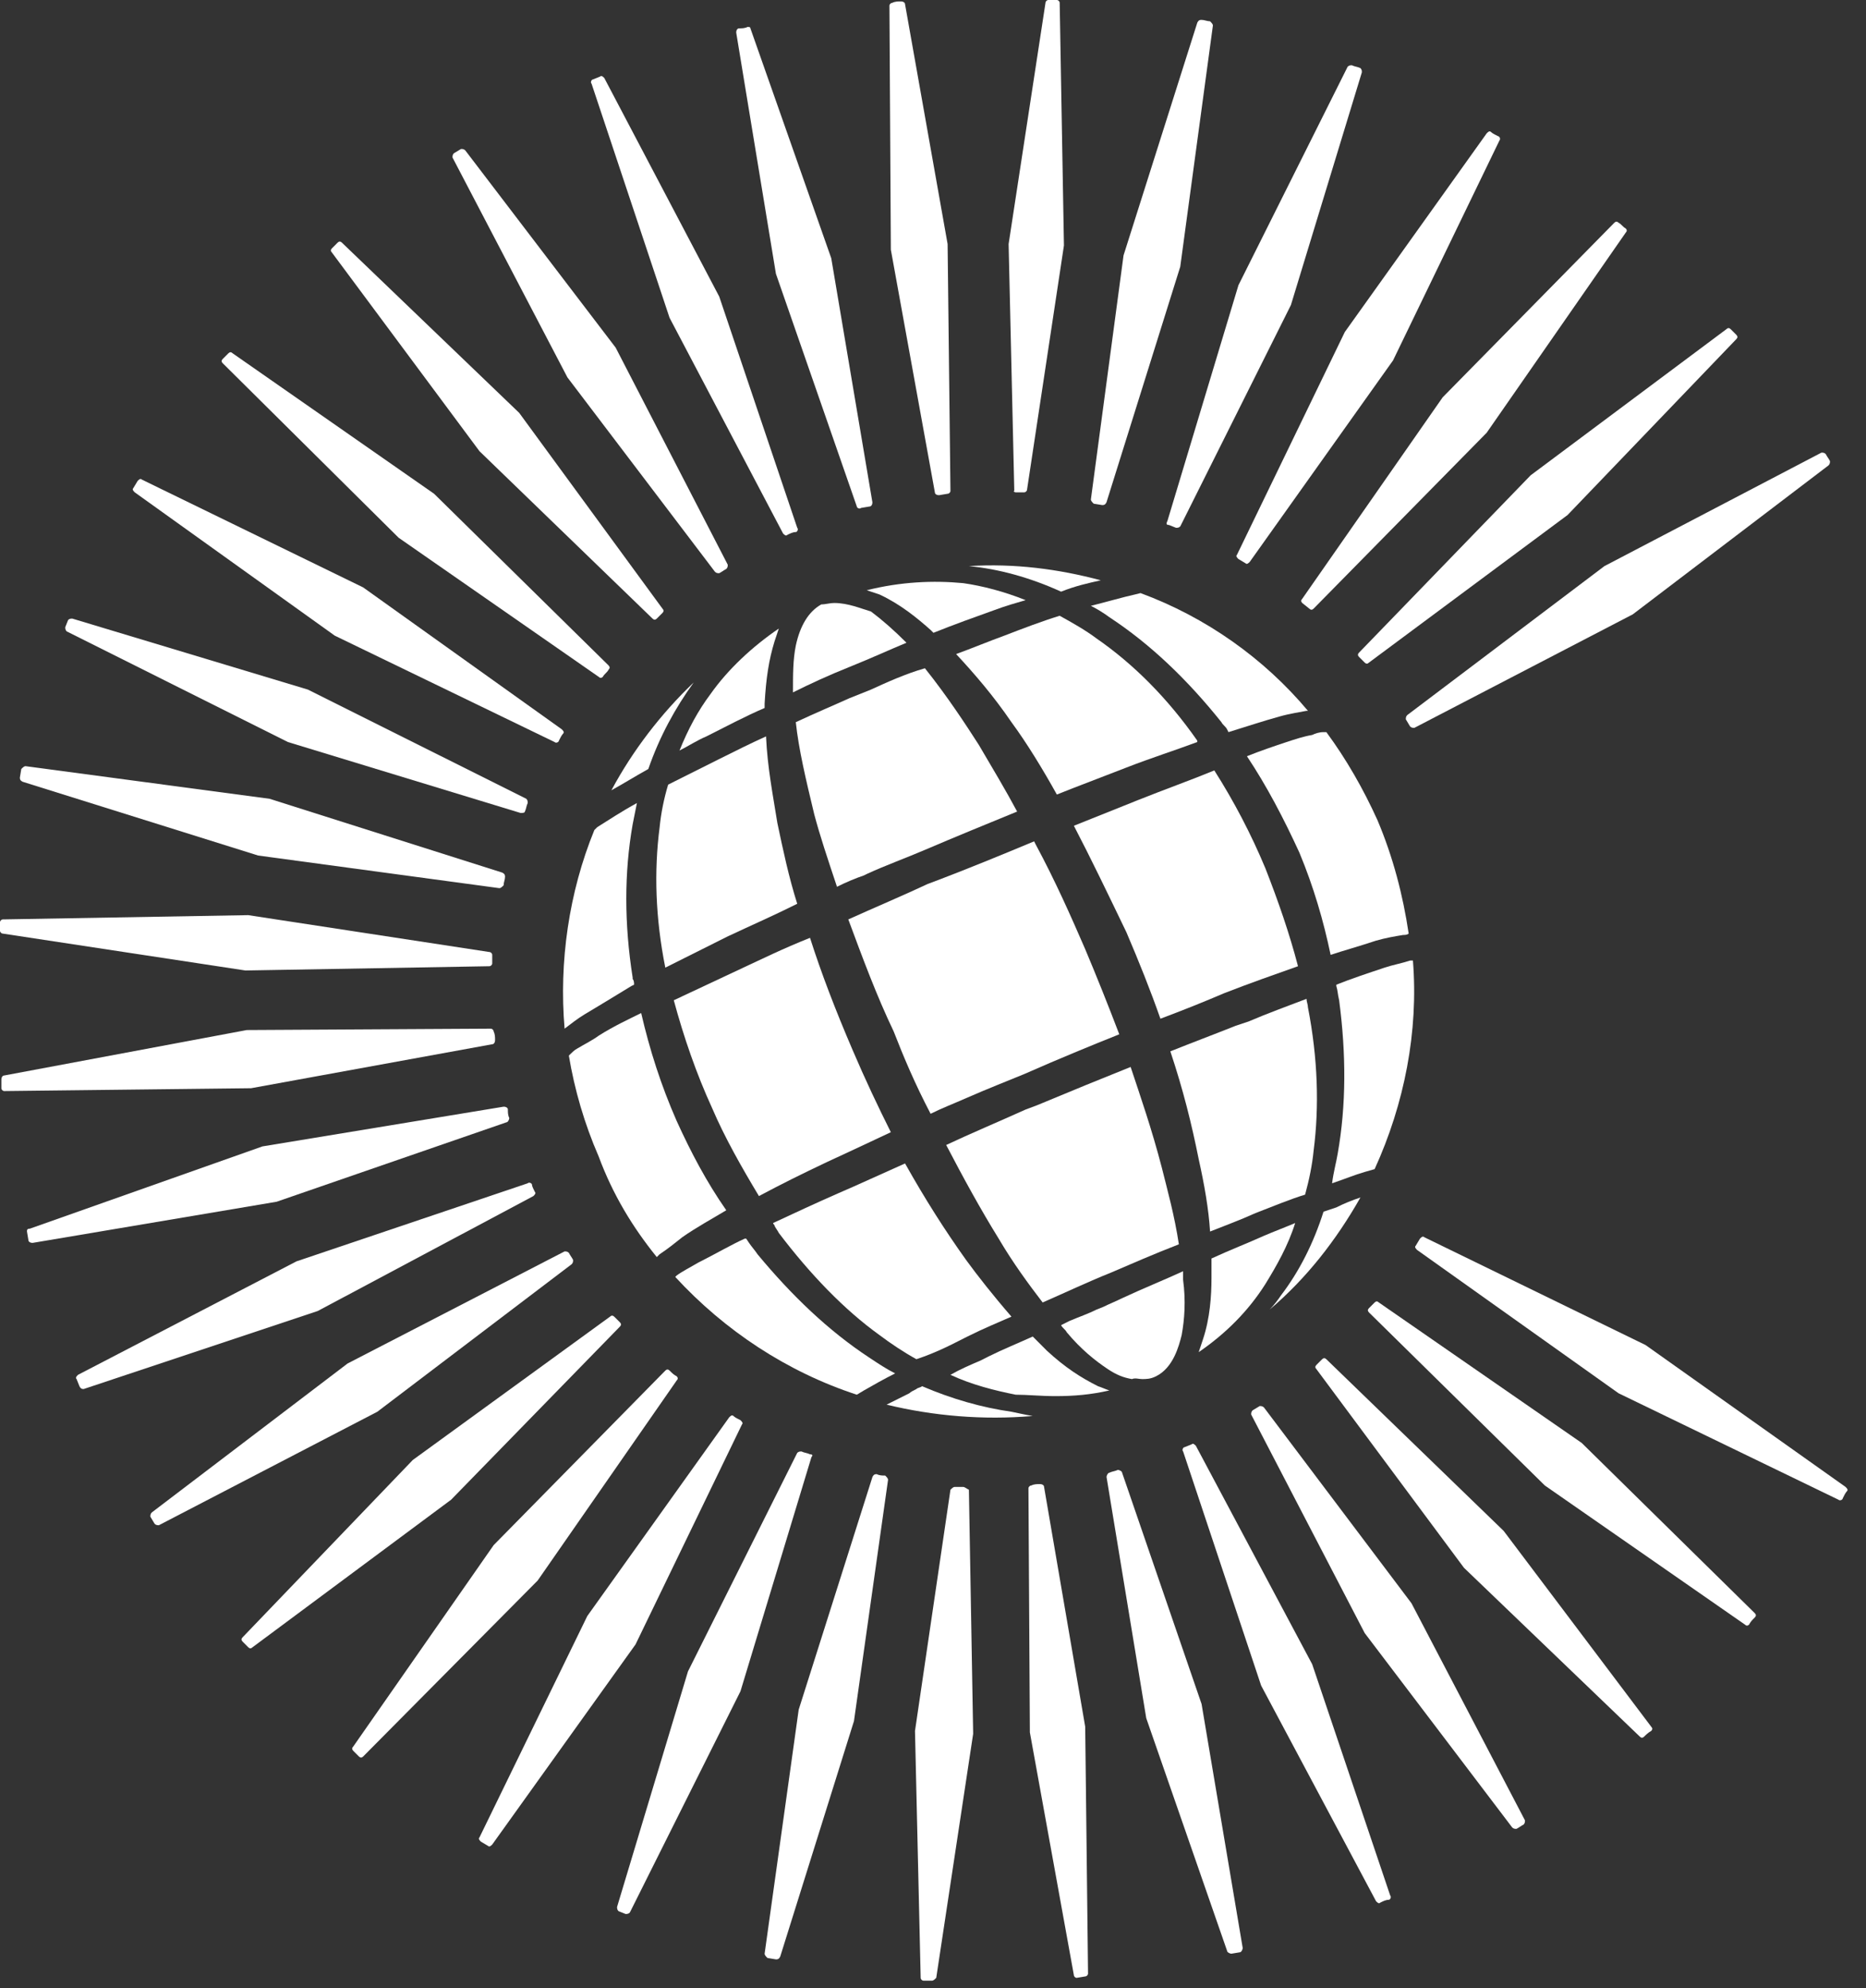 <?xml version="1.0" encoding="UTF-8" standalone="no"?>
<!DOCTYPE svg PUBLIC "-//W3C//DTD SVG 1.1//EN" "http://www.w3.org/Graphics/SVG/1.1/DTD/svg11.dtd">
<svg width="100%" height="100%" viewBox="0 0 46 49" version="1.1" xmlns="http://www.w3.org/2000/svg" xmlns:xlink="http://www.w3.org/1999/xlink" xml:space="preserve" xmlns:serif="http://www.serif.com/" style="fill-rule:evenodd;clip-rule:evenodd;stroke-linejoin:round;stroke-miterlimit:2;">
    <rect x="0" y="0" width="46" height="49" fill="#333333" stroke="none"/>
    <g transform="matrix(1,0,0,1,-0.035,-0.794)">
        <path d="M33.922,29.61C34.656,28.001 35.006,26.218 34.866,24.469L34.796,24.469C34.586,24.539 34.376,24.574 34.167,24.644C33.747,24.784 33.327,24.924 32.978,25.064L32.978,25.099C33.012,25.203 33.012,25.308 33.047,25.448C33.222,26.777 33.222,28.036 33.012,29.225C32.978,29.435 32.908,29.68 32.873,29.959C33.187,29.854 33.432,29.75 33.677,29.68L33.922,29.61Z" style="fill:white;fill-rule:nonzero;"/>
    </g>
    <g transform="matrix(1,0,0,1,-0.035,-0.794)">
        <path d="M24.969,35.59C24.234,35.485 23.5,35.275 22.765,34.96C22.73,34.995 22.661,34.995 22.626,35.03C22.555,35.065 22.486,35.1 22.451,35.135C22.241,35.24 22.031,35.345 21.891,35.415C23.045,35.695 24.269,35.799 25.493,35.695C25.283,35.66 25.143,35.625 24.969,35.59Z" style="fill:white;fill-rule:nonzero;"/>
    </g>
    <g transform="matrix(1,0,0,1,-0.035,-0.794)">
        <path d="M26.053,35.205C26.508,35.205 26.927,35.17 27.382,35.065C27.277,35.03 27.207,34.995 27.102,34.96C26.683,34.75 26.298,34.505 25.843,34.086C25.738,33.981 25.634,33.876 25.494,33.736C25.109,33.911 24.759,34.051 24.41,34.225L24.2,34.331C23.955,34.435 23.71,34.54 23.465,34.68C23.99,34.925 24.549,35.065 25.074,35.17C25.354,35.17 25.703,35.205 26.053,35.205Z" style="fill:white;fill-rule:nonzero;"/>
    </g>
    <g transform="matrix(1,0,0,1,-0.035,-0.794)">
        <path d="M28.186,34.785C28.291,34.785 28.395,34.785 28.535,34.715C28.955,34.505 29.095,33.981 29.165,33.701C29.235,33.316 29.27,32.862 29.2,32.337L29.2,32.127C28.745,32.337 28.221,32.547 27.696,32.792C27.556,32.862 27.381,32.932 27.241,33.002L27.067,33.072C26.857,33.177 26.647,33.247 26.402,33.351L26.192,33.456C26.227,33.526 26.297,33.561 26.332,33.631C26.682,34.051 27.032,34.331 27.346,34.54C27.556,34.68 27.731,34.75 27.941,34.785C28.011,34.75 28.116,34.785 28.186,34.785Z" style="fill:white;fill-rule:nonzero;"/>
    </g>
    <g transform="matrix(1,0,0,1,-0.035,-0.794)">
        <path d="M31.229,32.442C31.508,31.988 31.788,31.498 31.963,30.939C31.718,31.043 31.438,31.148 31.194,31.253C30.809,31.428 30.354,31.603 29.9,31.813L29.9,32.302C29.9,32.722 29.865,33.282 29.69,33.806C29.655,33.911 29.62,34.016 29.585,34.121C30.249,33.666 30.809,33.107 31.229,32.442Z" style="fill:white;fill-rule:nonzero;"/>
    </g>
    <g transform="matrix(1,0,0,1,-0.035,-0.794)">
        <path d="M33.572,30.309C33.362,30.379 33.187,30.449 32.977,30.554C32.872,30.589 32.767,30.624 32.662,30.659C32.418,31.428 32.068,32.127 31.613,32.722C31.543,32.827 31.438,32.967 31.334,33.072C32.243,32.302 32.977,31.358 33.572,30.309Z" style="fill:white;fill-rule:nonzero;"/>
    </g>
    <g transform="matrix(1,0,0,1,-0.035,-0.794)">
        <path d="M29.865,31.148C30.215,31.008 30.599,30.869 30.984,30.694C31.439,30.519 31.858,30.344 32.208,30.239C32.313,29.854 32.383,29.505 32.418,29.155C32.558,28.071 32.523,26.882 32.278,25.623C32.278,25.553 32.243,25.483 32.243,25.413C31.788,25.588 31.299,25.763 30.809,25.973L30.494,26.078C29.97,26.287 29.41,26.497 28.886,26.707C29.201,27.651 29.41,28.491 29.585,29.365C29.725,29.994 29.83,30.589 29.865,31.148Z" style="fill:white;fill-rule:nonzero;"/>
    </g>
    <g transform="matrix(1,0,0,1,-0.035,-0.794)">
        <path d="M25.738,32.897C26.298,32.652 26.892,32.372 27.417,32.163C27.907,31.953 28.466,31.708 29.096,31.463C28.991,30.764 28.816,30.134 28.676,29.575C28.431,28.631 28.151,27.826 27.907,27.092C27.207,27.372 26.438,27.686 25.599,28.036L25.319,28.141C24.619,28.456 23.955,28.735 23.36,29.015C23.78,29.82 24.2,30.589 24.654,31.323C25.004,31.918 25.389,32.442 25.738,32.897Z" style="fill:white;fill-rule:nonzero;"/>
    </g>
    <g transform="matrix(1,0,0,1,-0.035,-0.794)">
        <path d="M23.815,33.771L23.885,33.736C24.304,33.526 24.654,33.386 24.969,33.246C24.514,32.722 24.13,32.232 23.85,31.848C23.325,31.113 22.836,30.344 22.346,29.47C21.717,29.749 21.192,29.994 20.702,30.204C20.143,30.449 19.618,30.694 19.094,30.938C19.094,30.973 19.129,30.973 19.129,31.008C19.164,31.078 19.199,31.113 19.234,31.183C20.003,32.197 20.842,33.072 21.717,33.701C21.996,33.911 22.311,34.121 22.626,34.295C23.15,34.121 23.535,33.911 23.815,33.771Z" style="fill:white;fill-rule:nonzero;"/>
    </g>
    <g transform="matrix(1,0,0,1,-0.035,-0.794)">
        <path d="M21.332,35.065C21.577,34.925 21.822,34.785 22.102,34.645C21.892,34.54 21.682,34.401 21.472,34.261C20.458,33.596 19.549,32.722 18.709,31.708C18.64,31.603 18.57,31.533 18.5,31.428L18.43,31.323L18.395,31.323C18.08,31.463 17.66,31.708 17.241,31.918C17.066,32.023 16.856,32.127 16.716,32.232L16.681,32.267C17.905,33.596 19.444,34.61 21.157,35.17L21.332,35.065Z" style="fill:white;fill-rule:nonzero;"/>
    </g>
    <g transform="matrix(1,0,0,1,-0.035,-0.794)">
        <path d="M16.017,19.748C16.296,18.944 16.681,18.244 17.136,17.615C16.331,18.384 15.632,19.293 15.107,20.273C15.422,20.098 15.702,19.923 16.017,19.748Z" style="fill:white;fill-rule:nonzero;"/>
    </g>
    <g transform="matrix(1,0,0,1,-0.035,-0.794)">
        <path d="M17.555,17.894C17.24,18.314 16.996,18.769 16.786,19.293C16.996,19.188 17.205,19.048 17.45,18.944C17.94,18.699 18.394,18.454 18.884,18.244L18.884,18.139C18.919,17.51 18.989,17.055 19.129,16.601C19.164,16.496 19.199,16.391 19.234,16.286C18.569,16.74 17.975,17.3 17.555,17.894Z" style="fill:white;fill-rule:nonzero;"/>
    </g>
    <g transform="matrix(1,0,0,1,-0.035,-0.794)">
        <path d="M20.597,15.656C20.492,15.656 20.387,15.691 20.282,15.691C19.968,15.866 19.758,16.216 19.653,16.706C19.583,17.055 19.583,17.405 19.583,17.86C20.003,17.65 20.457,17.44 20.982,17.23C21.506,17.02 21.961,16.81 22.381,16.636C22.066,16.321 21.786,16.076 21.506,15.866C21.262,15.796 20.947,15.656 20.597,15.656Z" style="fill:white;fill-rule:nonzero;"/>
    </g>
    <g transform="matrix(1,0,0,1,-0.035,-0.794)">
        <path d="M21.402,15.342C21.507,15.377 21.612,15.412 21.717,15.447C22.241,15.691 22.661,16.041 22.976,16.321C23.011,16.356 23.046,16.391 23.046,16.391C23.57,16.181 24.06,16.006 24.549,15.831C24.829,15.726 25.074,15.657 25.319,15.586C24.794,15.377 24.269,15.237 23.78,15.167C23.046,15.097 22.241,15.132 21.402,15.342Z" style="fill:white;fill-rule:nonzero;"/>
    </g>
    <g transform="matrix(1,0,0,1,-0.035,-0.794)">
        <path d="M27.172,15.097C26.123,14.817 25.039,14.677 23.92,14.747C24.654,14.817 25.424,15.027 26.193,15.377C26.543,15.237 26.857,15.167 27.172,15.097Z" style="fill:white;fill-rule:nonzero;"/>
    </g>
    <g transform="matrix(1,0,0,1,-0.035,-0.794)">
        <path d="M28.151,15.412L28.011,15.447C27.697,15.517 27.347,15.621 26.927,15.726C27.067,15.796 27.242,15.901 27.382,16.006C28.396,16.671 29.305,17.545 30.145,18.594C30.18,18.664 30.249,18.699 30.284,18.769L30.319,18.839C30.774,18.699 31.194,18.559 31.578,18.454C31.823,18.384 32.068,18.349 32.243,18.314L32.278,18.314C31.194,17.02 29.76,16.006 28.151,15.412Z" style="fill:white;fill-rule:nonzero;"/>
    </g>
    <g transform="matrix(1,0,0,1,-0.035,-0.794)">
        <path d="M24.794,16.461C24.409,16.601 23.99,16.775 23.605,16.915C24.06,17.405 24.514,17.929 24.969,18.594C25.354,19.118 25.738,19.748 26.088,20.377C26.612,20.168 27.172,19.958 27.801,19.713C28.431,19.468 28.99,19.293 29.55,19.083L29.55,19.049C28.816,17.999 27.976,17.16 27.067,16.531C26.787,16.321 26.473,16.146 26.158,15.971C25.703,16.111 25.249,16.286 24.794,16.461Z" style="fill:white;fill-rule:nonzero;"/>
    </g>
    <g transform="matrix(1,0,0,1,-0.035,-0.794)">
        <path d="M21.507,17.79L20.982,18C20.598,18.174 20.178,18.349 19.653,18.594C19.723,19.258 19.898,19.993 20.108,20.867C20.248,21.392 20.423,21.916 20.668,22.651C20.877,22.546 21.122,22.441 21.332,22.371L21.402,22.336C21.857,22.126 22.346,21.951 22.836,21.741C23.57,21.427 24.339,21.112 25.109,20.797C24.829,20.273 24.514,19.748 24.165,19.154C23.85,18.664 23.395,17.965 22.836,17.265C22.346,17.405 21.891,17.615 21.507,17.79Z" style="fill:white;fill-rule:nonzero;"/>
    </g>
    <g transform="matrix(1,0,0,1,-0.035,-0.794)">
        <path d="M18.919,18.944C18.534,19.119 18.184,19.293 17.764,19.503C17.345,19.713 16.925,19.923 16.506,20.133C16.401,20.482 16.331,20.832 16.296,21.182C16.156,22.266 16.191,23.42 16.436,24.644C16.925,24.399 17.415,24.154 17.974,23.874C18.569,23.595 19.128,23.35 19.688,23.07C19.478,22.406 19.338,21.741 19.198,21.077C19.093,20.412 18.953,19.713 18.919,18.944Z" style="fill:white;fill-rule:nonzero;"/>
    </g>
    <g transform="matrix(1,0,0,1,-0.035,-0.794)">
        <path d="M14.687,21.252C14.058,22.79 13.813,24.504 13.953,26.148C14.093,26.043 14.267,25.903 14.442,25.798C14.792,25.588 15.142,25.378 15.596,25.099L15.666,25.064C15.666,25.029 15.666,24.959 15.631,24.924L15.631,24.889C15.422,23.56 15.422,22.301 15.631,21.112C15.666,20.937 15.701,20.762 15.736,20.587C15.352,20.797 15.037,21.007 14.757,21.182L14.687,21.252Z" style="fill:white;fill-rule:nonzero;"/>
    </g>
    <g transform="matrix(1,0,0,1,-0.035,-0.794)">
        <path d="M16.226,31.778L16.296,31.708C16.506,31.568 16.68,31.428 16.855,31.288C17.205,31.043 17.59,30.834 17.939,30.624C17.45,29.924 17.065,29.19 16.715,28.421C16.331,27.546 16.051,26.672 15.841,25.763C15.561,25.903 15.177,26.078 14.792,26.322C14.652,26.427 14.442,26.532 14.267,26.637C14.198,26.672 14.128,26.742 14.093,26.777L14.058,26.812C14.198,27.651 14.442,28.491 14.792,29.295C15.142,30.239 15.631,31.043 16.226,31.778Z" style="fill:white;fill-rule:nonzero;"/>
    </g>
    <g transform="matrix(1,0,0,1,-0.035,-0.794)">
        <path d="M32.837,24.329C33.152,24.224 33.537,24.119 33.956,23.979C34.201,23.909 34.411,23.874 34.621,23.839C34.656,23.839 34.726,23.839 34.761,23.804C34.621,22.86 34.376,21.916 33.991,21.007C33.642,20.237 33.222,19.503 32.732,18.839L32.662,18.839C32.557,18.839 32.453,18.874 32.383,18.909C32.173,18.944 31.963,19.014 31.753,19.083C31.438,19.188 31.124,19.293 30.774,19.433C31.264,20.168 31.683,20.972 32.068,21.811C32.417,22.65 32.662,23.49 32.837,24.329Z" style="fill:white;fill-rule:nonzero;"/>
    </g>
    <g transform="matrix(1,0,0,1,-0.035,-0.794)">
        <path d="M32.033,24.609C31.823,23.804 31.544,23 31.229,22.196C30.879,21.357 30.459,20.552 29.97,19.783C29.375,20.028 28.781,20.238 28.081,20.517C27.557,20.727 27.032,20.937 26.508,21.147C26.927,21.951 27.347,22.825 27.802,23.77C28.116,24.504 28.396,25.203 28.641,25.903C29.201,25.693 29.725,25.483 30.215,25.273C30.844,25.028 31.439,24.819 32.033,24.609Z" style="fill:white;fill-rule:nonzero;"/>
    </g>
    <g transform="matrix(1,0,0,1,-0.035,-0.794)">
        <path d="M22.976,28.246C23.255,28.106 23.535,28.001 23.85,27.861C24.409,27.616 24.864,27.441 25.284,27.267C26.158,26.882 26.927,26.567 27.627,26.287C27.347,25.553 27.067,24.854 26.787,24.189C26.438,23.385 26.053,22.511 25.563,21.601L25.528,21.531C24.689,21.881 23.92,22.196 23.185,22.476L22.906,22.581C22.311,22.86 21.647,23.14 20.947,23.455C21.297,24.399 21.647,25.343 22.066,26.217C22.311,26.847 22.591,27.511 22.976,28.246Z" style="fill:white;fill-rule:nonzero;"/>
    </g>
    <g transform="matrix(1,0,0,1,-0.035,-0.794)">
        <path d="M18.359,24.644C17.765,24.924 17.17,25.203 16.645,25.448C16.89,26.357 17.205,27.267 17.59,28.106C17.904,28.84 18.324,29.575 18.744,30.274C19.268,29.994 19.828,29.715 20.422,29.435C20.877,29.225 21.402,28.98 21.996,28.7C21.681,28.071 21.366,27.407 21.052,26.672C20.632,25.693 20.282,24.784 20.003,23.909C19.303,24.189 18.814,24.434 18.359,24.644Z" style="fill:white;fill-rule:nonzero;"/>
    </g>
    <g transform="matrix(1,0,0,1,-0.035,-0.794)">
        <path d="M27.697,37.093C27.697,37.058 27.627,37.023 27.592,37.023C27.522,37.058 27.452,37.058 27.382,37.093C27.348,37.093 27.313,37.163 27.313,37.198L28.292,43.143L30.285,48.878C30.285,48.913 30.355,48.948 30.39,48.948L30.6,48.913C30.635,48.913 30.67,48.843 30.67,48.808L29.656,42.794L27.697,37.093Z" style="fill:white;fill-rule:nonzero;"/>
    </g>
    <g transform="matrix(1,0,0,1,-0.035,-0.794)">
        <path d="M21.157,13.278C21.157,13.313 21.227,13.348 21.262,13.313L21.471,13.278C21.506,13.278 21.541,13.243 21.541,13.173L20.527,7.159L18.534,1.493C18.534,1.458 18.499,1.458 18.464,1.458C18.394,1.493 18.324,1.493 18.254,1.493C18.219,1.493 18.184,1.528 18.184,1.598L19.163,7.543L21.157,13.278Z" style="fill:white;fill-rule:nonzero;"/>
    </g>
    <g transform="matrix(1,0,0,1,-0.035,-0.794)">
        <path d="M25.773,37.443C25.773,37.408 25.738,37.373 25.668,37.373C25.598,37.373 25.528,37.373 25.458,37.408C25.423,37.408 25.388,37.443 25.388,37.478L25.423,43.493L26.507,49.473C26.507,49.508 26.542,49.543 26.577,49.543L26.787,49.508C26.822,49.508 26.857,49.473 26.857,49.438L26.787,43.353L25.773,37.443Z" style="fill:white;fill-rule:nonzero;"/>
    </g>
    <g transform="matrix(1,0,0,1,-0.035,-0.794)">
        <path d="M23.081,12.929C23.081,12.964 23.115,12.999 23.185,12.999L23.395,12.964C23.43,12.964 23.465,12.929 23.465,12.894L23.395,6.809L22.346,0.899C22.346,0.864 22.311,0.829 22.241,0.829C22.171,0.829 22.101,0.829 22.031,0.864C21.996,0.864 21.961,0.899 21.961,0.934L21.996,6.949L23.081,12.929Z" style="fill:white;fill-rule:nonzero;"/>
    </g>
    <g transform="matrix(1,0,0,1,-0.035,-0.794)">
        <path d="M23.78,37.443L23.57,37.443C23.535,37.443 23.5,37.478 23.465,37.513L22.591,43.458L22.731,49.543C22.731,49.578 22.766,49.613 22.801,49.613L23.011,49.613C23.045,49.613 23.08,49.578 23.115,49.543L24.025,43.528L23.92,37.513C23.85,37.478 23.815,37.443 23.78,37.443Z" style="fill:white;fill-rule:nonzero;"/>
    </g>
    <g transform="matrix(1,0,0,1,-0.035,-0.794)">
        <path d="M25.074,12.929L25.284,12.929C25.319,12.929 25.354,12.894 25.354,12.859L26.263,6.844L26.158,0.864C26.158,0.829 26.123,0.794 26.088,0.794L25.878,0.794C25.843,0.794 25.808,0.829 25.808,0.864L24.899,6.809L25.039,12.894C25.004,12.894 25.039,12.929 25.074,12.929Z" style="fill:white;fill-rule:nonzero;"/>
    </g>
    <g transform="matrix(1,0,0,1,-0.035,-0.794)">
        <path d="M21.647,37.128C21.612,37.128 21.577,37.128 21.542,37.198L19.724,42.933L18.884,48.948C18.884,48.983 18.919,49.018 18.954,49.053L19.164,49.088C19.199,49.088 19.234,49.088 19.269,49.018L21.087,43.213L21.927,37.268C21.927,37.233 21.892,37.198 21.857,37.163C21.787,37.163 21.717,37.163 21.647,37.128Z" style="fill:white;fill-rule:nonzero;"/>
    </g>
    <g transform="matrix(1,0,0,1,-0.035,-0.794)">
        <path d="M27.207,13.243C27.242,13.243 27.277,13.243 27.312,13.174L29.13,7.368L29.935,1.423C29.935,1.388 29.9,1.354 29.865,1.319C29.795,1.319 29.725,1.284 29.655,1.284C29.62,1.284 29.585,1.284 29.55,1.354L27.732,7.089L26.927,13.104C26.927,13.139 26.962,13.174 26.997,13.209L27.207,13.243Z" style="fill:white;fill-rule:nonzero;"/>
    </g>
    <g transform="matrix(1,0,0,1,-0.035,-0.794)">
        <path d="M20.003,36.639C19.933,36.604 19.863,36.604 19.793,36.569C19.758,36.569 19.723,36.569 19.688,36.604L16.995,41.989L15.247,47.794C15.247,47.829 15.247,47.864 15.282,47.899L15.456,47.969C15.491,47.969 15.526,47.969 15.561,47.934L18.289,42.479L20.038,36.709C20.073,36.673 20.073,36.639 20.003,36.639Z" style="fill:white;fill-rule:nonzero;"/>
    </g>
    <g transform="matrix(1,0,0,1,-0.035,-0.794)">
        <path d="M28.851,13.733L29.026,13.803C29.061,13.803 29.096,13.803 29.131,13.768L31.858,8.313L33.607,2.577C33.607,2.542 33.607,2.508 33.572,2.473C33.502,2.438 33.432,2.438 33.362,2.403C33.327,2.403 33.292,2.403 33.257,2.438L30.565,7.823L28.816,13.628C28.781,13.698 28.781,13.733 28.851,13.733Z" style="fill:white;fill-rule:nonzero;"/>
    </g>
    <g transform="matrix(1,0,0,1,-0.035,-0.794)">
        <path d="M18.325,35.904C18.36,35.869 18.325,35.834 18.29,35.799C18.22,35.764 18.15,35.729 18.115,35.694C18.08,35.659 18.045,35.694 18.01,35.729L14.513,40.625L11.855,46.081C11.82,46.116 11.855,46.151 11.89,46.186L12.065,46.29C12.1,46.325 12.135,46.29 12.17,46.256L15.702,41.325L18.325,35.904Z" style="fill:white;fill-rule:nonzero;"/>
    </g>
    <g transform="matrix(1,0,0,1,-0.035,-0.794)">
        <path d="M30.529,14.467C30.494,14.503 30.529,14.537 30.564,14.572L30.739,14.677C30.774,14.712 30.809,14.677 30.844,14.642L34.376,9.677L36.999,4.256C37.034,4.221 36.999,4.151 36.964,4.151C36.894,4.116 36.824,4.081 36.789,4.046C36.754,4.011 36.719,4.046 36.684,4.081L33.187,8.977L30.529,14.467Z" style="fill:white;fill-rule:nonzero;"/>
    </g>
    <g transform="matrix(1,0,0,1,-0.035,-0.794)">
        <path d="M16.716,34.82C16.751,34.785 16.751,34.75 16.716,34.715C16.646,34.68 16.611,34.645 16.541,34.575C16.506,34.54 16.472,34.54 16.437,34.575L12.205,38.877L8.743,43.842C8.708,43.877 8.708,43.912 8.743,43.947L8.883,44.087C8.918,44.122 8.953,44.122 8.988,44.087L13.289,39.751L16.716,34.82Z" style="fill:white;fill-rule:nonzero;"/>
    </g>
    <g transform="matrix(1,0,0,1,-0.035,-0.794)">
        <path d="M32.138,15.552C32.103,15.586 32.103,15.621 32.138,15.657L32.312,15.796C32.347,15.831 32.382,15.831 32.417,15.796L36.684,11.46L40.111,6.529C40.146,6.494 40.146,6.459 40.111,6.424C40.041,6.389 40.006,6.319 39.936,6.284C39.901,6.249 39.866,6.249 39.831,6.284L35.6,10.586L32.138,15.552Z" style="fill:white;fill-rule:nonzero;"/>
    </g>
    <g transform="matrix(1,0,0,1,-0.035,-0.794)">
        <path d="M15.317,33.491C15.352,33.456 15.352,33.421 15.317,33.386C15.282,33.352 15.212,33.282 15.177,33.247C15.142,33.212 15.107,33.212 15.072,33.247L10.211,36.779L6.015,41.15C5.98,41.185 5.98,41.22 6.015,41.255L6.155,41.395C6.19,41.43 6.225,41.43 6.26,41.395L11.156,37.758L15.317,33.491Z" style="fill:white;fill-rule:nonzero;"/>
    </g>
    <g transform="matrix(1,0,0,1,-0.035,-0.794)">
        <path d="M33.537,16.88C33.502,16.915 33.502,16.95 33.537,16.985L33.677,17.125C33.712,17.16 33.747,17.16 33.782,17.125L38.678,13.488L42.839,9.152C42.874,9.117 42.874,9.082 42.839,9.047C42.804,9.012 42.734,8.942 42.699,8.907C42.664,8.872 42.629,8.872 42.594,8.907L37.768,12.509L33.537,16.88Z" style="fill:white;fill-rule:nonzero;"/>
    </g>
    <g transform="matrix(1,0,0,1,-0.035,-0.794)">
        <path d="M14.128,31.953C14.163,31.918 14.163,31.883 14.163,31.848C14.128,31.778 14.093,31.743 14.058,31.673C14.023,31.638 13.988,31.638 13.953,31.638L8.603,34.401L3.777,38.072C3.742,38.107 3.742,38.142 3.742,38.177L3.847,38.352C3.882,38.387 3.917,38.387 3.952,38.387L9.337,35.59L14.128,31.953Z" style="fill:white;fill-rule:nonzero;"/>
    </g>
    <g transform="matrix(1,0,0,1,-0.035,-0.794)">
        <path d="M34.726,18.419C34.691,18.454 34.691,18.489 34.691,18.524L34.796,18.699C34.831,18.734 34.866,18.734 34.901,18.734L40.286,15.936L45.112,12.264C45.147,12.229 45.147,12.194 45.147,12.159C45.112,12.089 45.077,12.054 45.042,11.984C45.007,11.95 44.972,11.95 44.937,11.95L39.587,14.747L34.726,18.419Z" style="fill:white;fill-rule:nonzero;"/>
    </g>
    <g transform="matrix(1,0,0,1,-0.035,-0.794)">
        <path d="M13.184,30.274C13.219,30.239 13.254,30.204 13.219,30.169C13.184,30.099 13.149,30.029 13.149,29.994C13.149,29.959 13.079,29.924 13.044,29.959L7.344,31.883L1.958,34.68C1.923,34.715 1.888,34.75 1.923,34.785L1.993,34.96C2.028,35.03 2.063,35.03 2.098,35.03L7.868,33.107L13.184,30.274Z" style="fill:white;fill-rule:nonzero;"/>
    </g>
    <g transform="matrix(1,0,0,1,-0.035,-0.794)">
        <path d="M12.52,28.456C12.555,28.456 12.59,28.386 12.59,28.351C12.555,28.281 12.555,28.211 12.555,28.141C12.555,28.106 12.52,28.071 12.45,28.071L6.505,29.05L0.77,31.078C0.7,31.078 0.7,31.113 0.7,31.148L0.735,31.358C0.735,31.393 0.77,31.428 0.84,31.428L6.854,30.414L12.52,28.456Z" style="fill:white;fill-rule:nonzero;"/>
    </g>
    <g transform="matrix(1,0,0,1,-0.035,-0.794)">
        <path d="M12.169,26.532C12.204,26.532 12.239,26.497 12.239,26.427C12.239,26.357 12.239,26.287 12.204,26.217C12.204,26.182 12.169,26.148 12.134,26.148L6.119,26.182L0.139,27.302C0.104,27.302 0.069,27.337 0.069,27.406L0.069,27.616C0.069,27.651 0.104,27.686 0.139,27.686L6.224,27.616L12.169,26.532Z" style="fill:white;fill-rule:nonzero;"/>
    </g>
    <g transform="matrix(1,0,0,1,-0.035,-0.794)">
        <path d="M6.085,24.714L12.099,24.609C12.134,24.609 12.169,24.574 12.169,24.539L12.169,24.329C12.169,24.294 12.134,24.259 12.099,24.259L6.154,23.35L0.105,23.455C0.07,23.455 0.035,23.49 0.035,23.525L0.035,23.735C0.035,23.77 0.07,23.805 0.105,23.805L6.085,24.714Z" style="fill:white;fill-rule:nonzero;"/>
    </g>
    <g transform="matrix(1,0,0,1,-0.035,-0.794)">
        <path d="M6.4,21.881L12.345,22.685C12.38,22.685 12.415,22.65 12.45,22.615C12.45,22.545 12.485,22.476 12.485,22.406C12.485,22.371 12.485,22.336 12.415,22.301L6.68,20.482L0.665,19.678C0.63,19.678 0.595,19.713 0.56,19.748L0.525,19.958C0.525,19.993 0.525,20.028 0.595,20.063L6.4,21.881Z" style="fill:white;fill-rule:nonzero;"/>
    </g>
    <g transform="matrix(1,0,0,1,-0.035,-0.794)">
        <path d="M7.134,19.084L12.869,20.832C12.904,20.832 12.974,20.832 12.974,20.797C13.009,20.727 13.009,20.657 13.044,20.587C13.044,20.552 13.044,20.517 13.009,20.482L7.623,17.79L1.818,16.041C1.783,16.041 1.748,16.041 1.714,16.076L1.644,16.251C1.644,16.286 1.644,16.321 1.679,16.356L7.134,19.084Z" style="fill:white;fill-rule:nonzero;"/>
    </g>
    <g transform="matrix(1,0,0,1,-0.035,-0.794)">
        <path d="M8.287,16.461L13.708,19.084C13.743,19.119 13.813,19.084 13.813,19.049C13.848,18.979 13.883,18.909 13.918,18.874C13.953,18.839 13.918,18.804 13.883,18.769L8.987,15.272L3.531,12.614C3.496,12.579 3.462,12.614 3.427,12.649L3.322,12.824C3.287,12.859 3.322,12.894 3.357,12.929L8.287,16.461Z" style="fill:white;fill-rule:nonzero;"/>
    </g>
    <g transform="matrix(1,0,0,1,-0.035,-0.794)">
        <path d="M40.601,33.946L35.145,31.288C35.11,31.253 35.075,31.288 35.04,31.323L34.935,31.498C34.9,31.533 34.935,31.568 34.97,31.603L39.936,35.135L45.356,37.758C45.392,37.792 45.462,37.758 45.462,37.723C45.496,37.653 45.531,37.583 45.566,37.548C45.601,37.513 45.566,37.478 45.531,37.443L40.601,33.946Z" style="fill:white;fill-rule:nonzero;"/>
    </g>
    <g transform="matrix(1,0,0,1,-0.035,-0.794)">
        <path d="M9.862,14.048L14.792,17.475C14.827,17.51 14.862,17.51 14.897,17.475C14.932,17.405 15.002,17.37 15.037,17.3C15.072,17.265 15.072,17.23 15.037,17.195L10.736,12.964L5.77,9.502C5.735,9.467 5.7,9.467 5.665,9.502L5.525,9.642C5.49,9.677 5.49,9.712 5.525,9.746L9.862,14.048Z" style="fill:white;fill-rule:nonzero;"/>
    </g>
    <g transform="matrix(1,0,0,1,-0.035,-0.794)">
        <path d="M39.027,36.359L34.026,32.897C33.991,32.862 33.957,32.862 33.922,32.897L33.782,33.037C33.747,33.072 33.747,33.106 33.782,33.142L38.118,37.408L43.049,40.835C43.084,40.87 43.119,40.87 43.154,40.835C43.189,40.765 43.224,40.73 43.294,40.66C43.329,40.625 43.329,40.59 43.294,40.555L39.027,36.359Z" style="fill:white;fill-rule:nonzero;"/>
    </g>
    <g transform="matrix(1,0,0,1,-0.035,-0.794)">
        <path d="M16.121,16.041C16.156,16.076 16.191,16.076 16.226,16.041C16.261,16.006 16.331,15.936 16.366,15.901C16.401,15.866 16.401,15.831 16.366,15.796L12.834,10.97L8.463,6.774C8.428,6.739 8.393,6.739 8.358,6.774L8.218,6.914C8.183,6.949 8.183,6.984 8.218,7.019L11.855,11.915L16.121,16.041Z" style="fill:white;fill-rule:nonzero;"/>
    </g>
    <g transform="matrix(1,0,0,1,-0.035,-0.794)">
        <path d="M32.732,34.296C32.697,34.261 32.662,34.261 32.627,34.296L32.487,34.436C32.452,34.471 32.452,34.506 32.487,34.54L36.124,39.436L40.46,43.598C40.495,43.633 40.53,43.633 40.565,43.598C40.6,43.563 40.67,43.493 40.74,43.458C40.775,43.423 40.775,43.388 40.74,43.353L37.103,38.527L32.732,34.296Z" style="fill:white;fill-rule:nonzero;"/>
    </g>
    <g transform="matrix(1,0,0,1,-0.035,-0.794)">
        <path d="M14.023,10.096L17.66,14.887C17.695,14.922 17.73,14.922 17.765,14.922C17.835,14.887 17.87,14.852 17.94,14.817C17.975,14.782 17.975,14.747 17.975,14.712L15.212,9.362L11.505,4.501C11.47,4.466 11.435,4.466 11.4,4.466L11.225,4.571C11.19,4.606 11.19,4.641 11.19,4.676L14.023,10.096Z" style="fill:white;fill-rule:nonzero;"/>
    </g>
    <g transform="matrix(1,0,0,1,-0.035,-0.794)">
        <path d="M31.194,35.485C31.159,35.45 31.124,35.45 31.089,35.45L30.914,35.555C30.879,35.59 30.879,35.624 30.879,35.659L33.677,41.045L37.313,45.836C37.348,45.871 37.383,45.871 37.418,45.871C37.488,45.836 37.523,45.801 37.593,45.766C37.628,45.731 37.628,45.696 37.628,45.661L34.831,40.311L31.194,35.485Z" style="fill:white;fill-rule:nonzero;"/>
    </g>
    <g transform="matrix(1,0,0,1,-0.035,-0.794)">
        <path d="M19.339,13.943C19.374,13.978 19.409,14.013 19.443,13.978C19.513,13.943 19.583,13.908 19.653,13.908C19.688,13.908 19.723,13.838 19.688,13.803L17.765,8.103L14.932,2.717C14.897,2.682 14.862,2.647 14.827,2.682L14.653,2.752C14.618,2.752 14.583,2.822 14.618,2.857L16.541,8.627L19.339,13.943Z" style="fill:white;fill-rule:nonzero;"/>
    </g>
    <g transform="matrix(1,0,0,1,-0.035,-0.794)">
        <path d="M29.515,36.429C29.48,36.394 29.445,36.359 29.41,36.394L29.235,36.464C29.201,36.464 29.166,36.534 29.201,36.569L31.124,42.339L33.957,47.654C33.992,47.689 34.026,47.724 34.061,47.689C34.131,47.654 34.201,47.619 34.271,47.619C34.306,47.619 34.341,47.549 34.306,47.514L32.383,41.814L29.515,36.429Z" style="fill:white;fill-rule:nonzero;"/>
    </g>
</svg>
